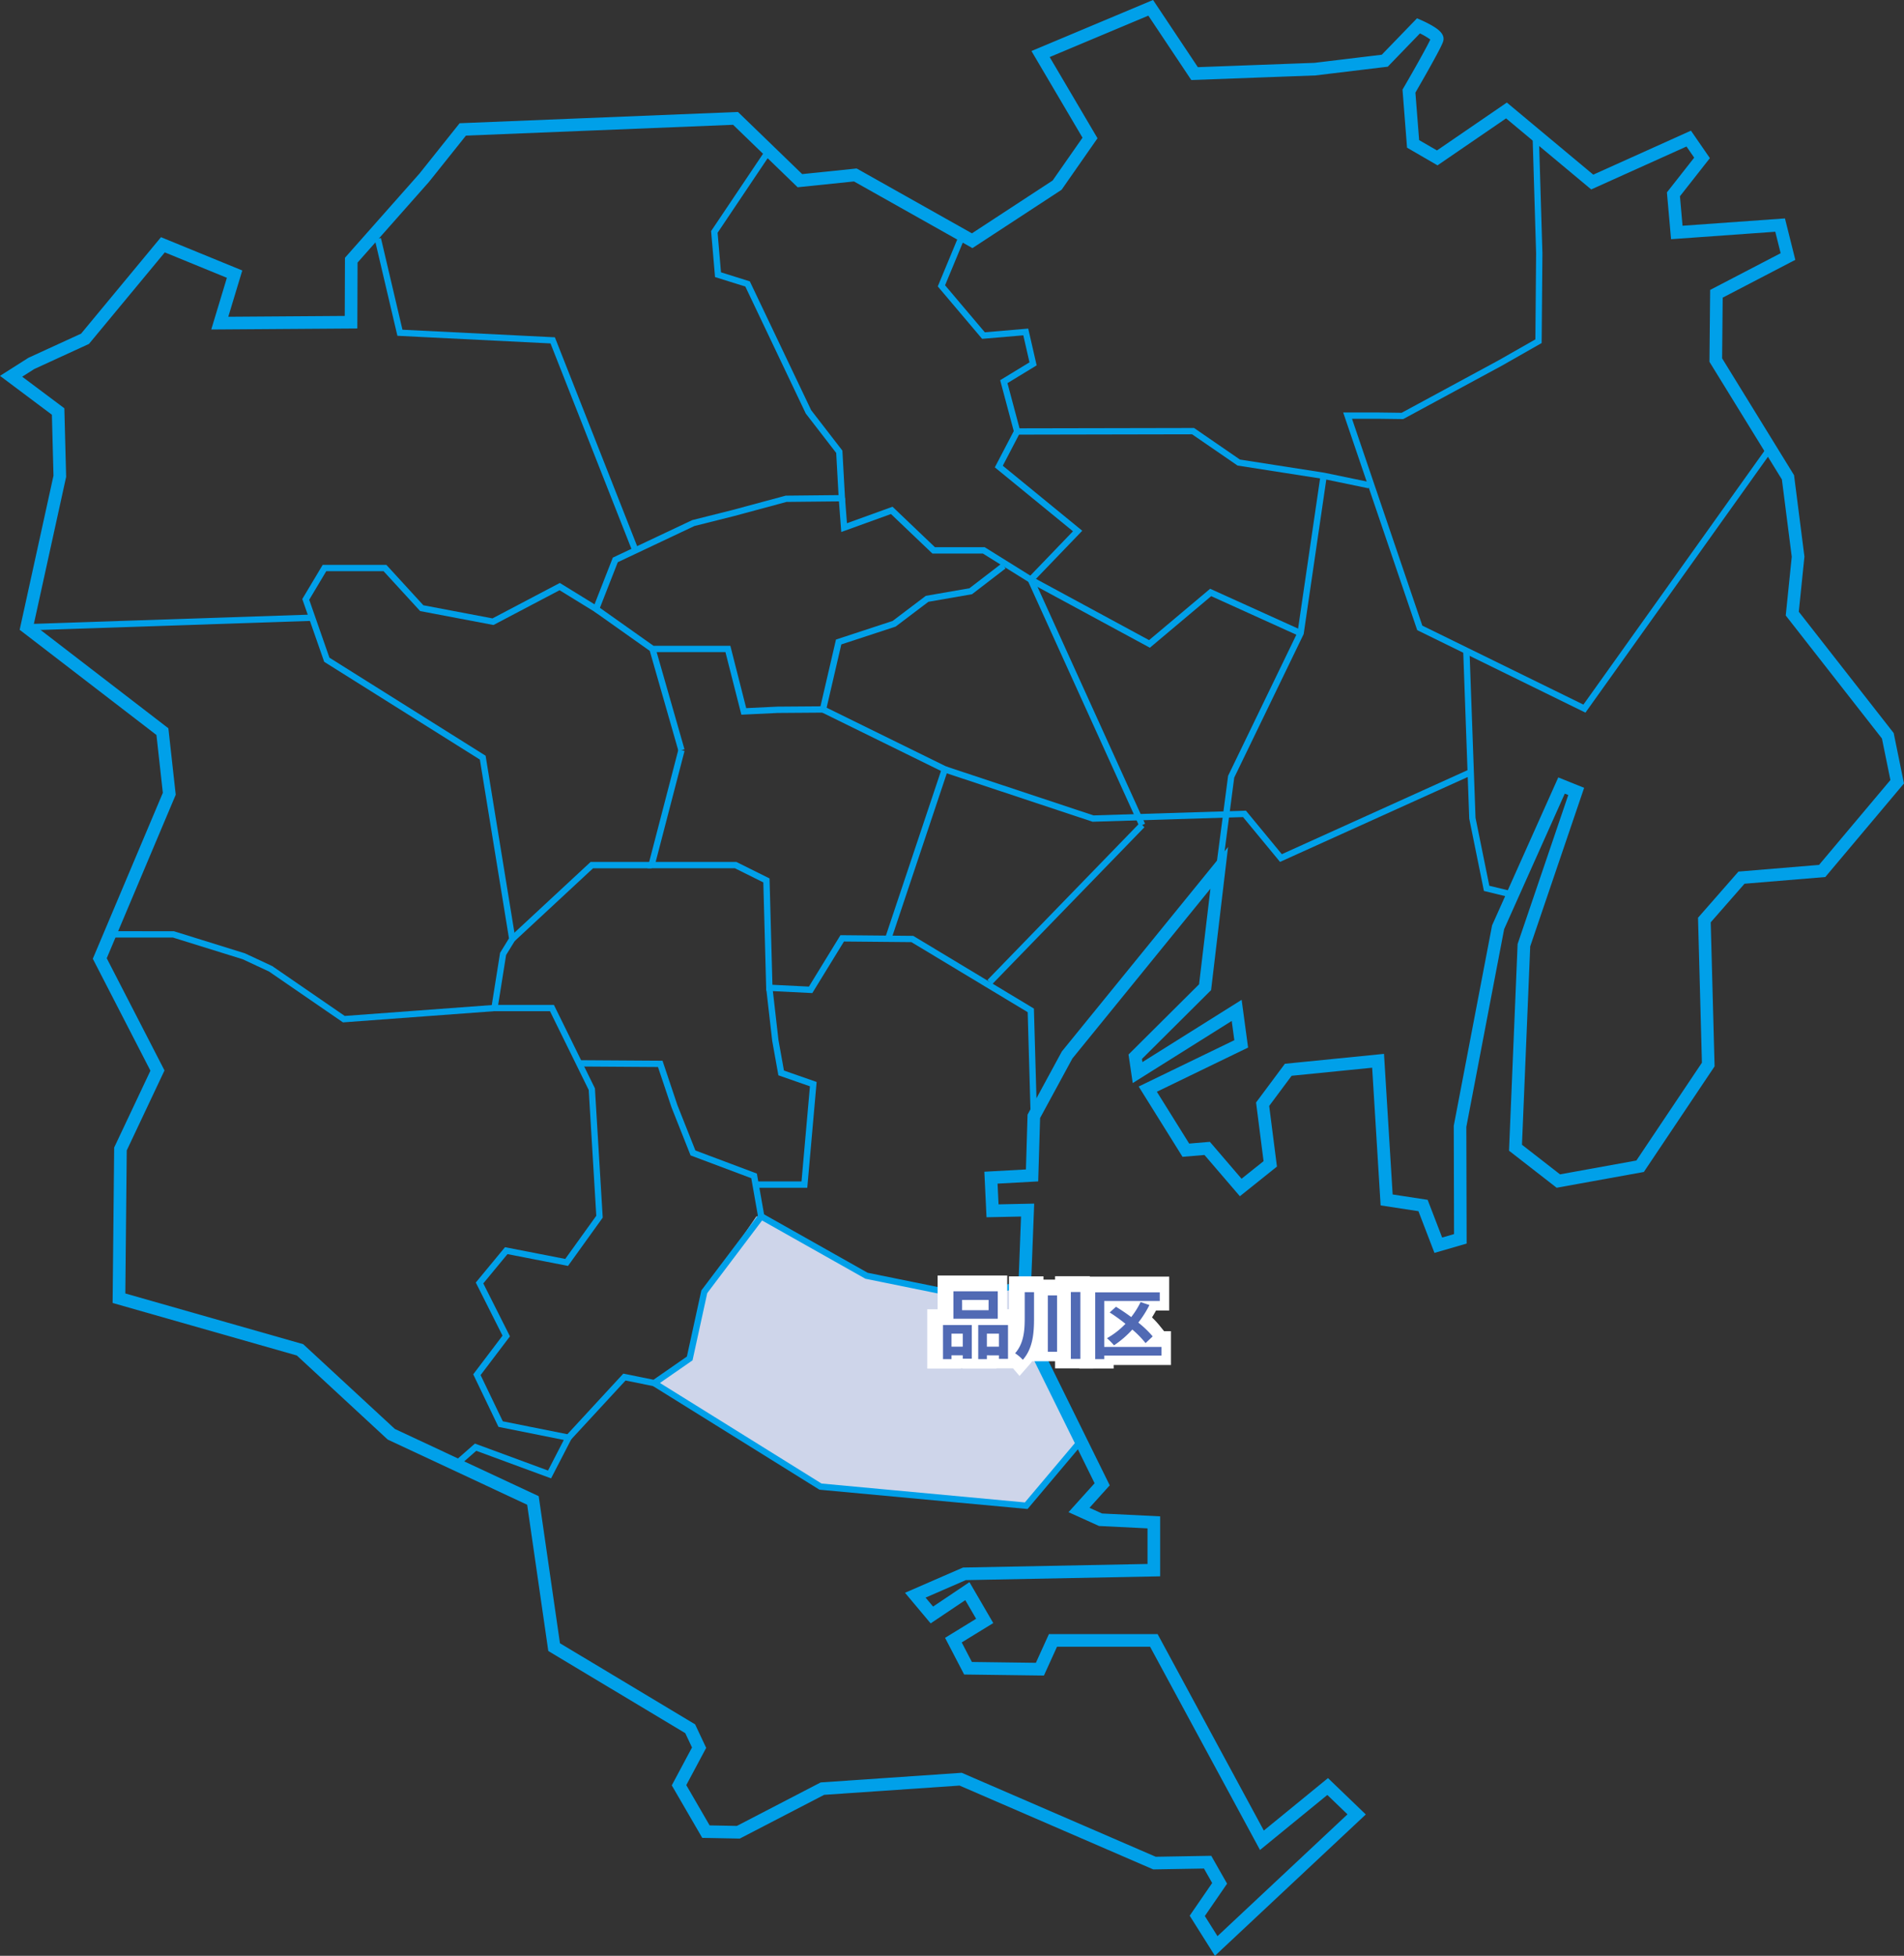<svg xmlns="http://www.w3.org/2000/svg" width="301.744" height="309.799" viewBox="0 0 301.744 309.799"><rect x="0" y="0" width="301.744" height="309.799" fill="#333333" stroke="none"/><g transform="translate(-80.481 -483.759)"><path d="M5146.524,583.054l-15.729-3.263-17.321-9.27-8.284,12.114-2.426,10.459-5.021,3.765,25.938,16.316,32.716,3.1,8.534-10.124-9.455-18.24.921-6.61Z" transform="translate(-4913.111 105.906)" fill="#ced5ea"/><g transform="translate(82.239 485)"><path d="M3518.7,551.981l-28.164,41.76-18.938-10.2v27.678l2.428,9.226,3.885,2.428,7.769-17.481,4.856,2.428-9.226,22.337v33.02l4.37,3.4,13.6-3.4,11.168-13.111V626.275l3.885-5.827,13.6-2.428,12.625-12.625-1.943-7.769-16.024-22.337V556.351Z" transform="translate(-3241.073 -482.05)" fill="none"/><g transform="translate(0 0)"><path d="M227.51,167.557l-12.973-32.923-24.264-1.208-3.585-15.259.973-.229,3.413,14.526,24.156,1.2,13.21,33.523Z" transform="translate(-129.051 -81.477)" fill="#00a0e9"/><path d="M449.552,172.694l-7.675-4.777h-8l-6.565-6.26-7.876,2.848-.406-5.315,1-.076.306,4,7.221-2.612,6.723,6.41h7.885l7.23,4.5,6.758-7.022-12.383-10.126,3-5.744-2.154-8.062,4.648-2.829-.98-4.277-6.526.557-7.029-8.307,3.216-7.745.924.384-2.982,7.182,6.3,7.447,6.877-.587,1.335,5.826-4.625,2.815,2.061,7.715-2.8,5.367,12.592,10.3Z" transform="translate(-287.87 -81.477)" fill="#00a0e9"/><path d="M309.512,311.13l-4.546-15.863-8.795-6.227.578-.816,8.808,6.237h12.18l2.514,9.875,4.982-.238,6.787-.05,2.457-10.577,8.977-2.945,5.259-3.977,6.911-1.2,5.123-3.936.609.793-5.318,4.086-6.915,1.2-5.2,3.931-8.6,2.821-2.508,10.8-7.565.056-5.767.276-2.524-9.912h-10.9l4.411,15.394Z" transform="translate(-203.75 -193.409)" fill="#00a0e9"/><path d="M254.823,443.628l-.68-.733,12.75-11.836h9.673v1h-9.28Z" transform="translate(-175.057 -295.765)" fill="#00a0e9"/><path d="M384.329,432.034l-.469-16.511-18.425-11.095-10.692-.1-5.017,8.168-7.3-.362-.465-17.169-4.5-2.238h-13.85l4.9-18.837.968.252L324.9,391.728H337.7l5.249,2.61.456,16.844,5.783.287,5-8.145,11.53.108.117.07,19.01,11.447.485,17.057Z" transform="translate(-222.75 -256.433)" fill="#00a0e9"/><g transform="translate(0 0)"><path d="M194.3,311.04l-4-6.351,3.563-5.179-1.3-2.294-8.041.139-30.693-13.278-21.459,1.467L119,292.473l-5.952-.114-4.827-8.317,3.205-6-1.065-2.265L88.652,262.758l-3.347-23.166L63.2,229.266,48.8,215.951l-29.194-8.32.247-24.622,5.747-12.17-9.133-17.732,11.1-26.282-1.015-9.162L4.874,101l5.361-24.415-.252-9.649-8.224-6.16,4.476-2.842L6.3,57.9l8.311-3.811L27.272,38.81l12.883,5.274-2.217,7.331,18.457-.129.032-9.214,11.8-13.326L74.6,20.76l.456-.018,43.655-1.766,10.177,9.843,8.636-.891L155.79,38.2l12.79-8.366,4.734-6.782-8.09-13.727,19.27-8.088,7.1,10.643,18.473-.684L220.741,9.91l5.583-5.769.634.274c.034.015.833.361,1.629.813,1.051.6,2.1,1.346,1.925,2.381-.044.261-.111.654-2.4,4.73-.85,1.512-1.7,2.981-2.041,3.571l.589,7.524,2.829,1.637,11.074-7.584,13.694,11.421,15.482-6.969,3,4.351-4.744,6.038L268.406,37l16.232-1.161,1.64,6.561-11.507,5.988L274.678,58l11.4,18.509,1.646,12.9-.894,8.73,15.04,19.219,1.629,7.985-12.47,14.82-12.8,1.061-5.357,6.114.613,22.816-11.212,16.728-13.816,2.5-7.549-5.868,1.361-32.743.046-.136,7.981-23.459-.555-.222-9.607,21.463-5.993,31.327.049,18.477-5.1,1.478-2.54-6.606-5.992-.917-1.341-21.808-12.762,1.275-3.558,4.778,1.231,9.605-5.874,4.7-5.612-6.537-3.479.292-6.947-11.135,15.157-7.338-.412-3.05L181.274,172.8l-.668-4.523,11.181-11.125,1.8-15.141-21.876,26.894-5.119,9.43-.3,10.04-6.442.354.157,3.283,5.649-.119-.728,18.874,12.7,25.752-3.209,3.559,1.99.9,9.21.453v9.5l-30.8.6-6.376,2.771,1.189,1.418,5.765-3.869,3.774,6.484-5,3.067,1.611,3.094,10.141.133,2.065-4.546h17.228L202.048,291.2l10.169-8.309,5.992,5.761Zm-1.6-6.3,2.006,3.187,20.6-19.295-3.194-3.071-10.669,8.718-17.42-32.193H169.272l-2.073,4.563-12.644-.166-3.023-5.809,4.922-3.019-1.719-2.952-5.487,3.683-4.065-4.847,9.195-4,29.237-.566v-5.638l-7.688-.378-4.832-2.184,4.135-4.585L162.908,211.2l.666-17.26-5.473.115-.344-7.211,6.59-.362.258-8.679,5.435-10.012.059-.072L196.383,135.4l-2.692,22.678-10.959,10.9.073.5,15.728-9.865,1.022,7.562-14.458,7,5.122,8.209,3.281-.276,5.02,5.847,3.488-2.788-1.19-9.291,4.568-6.134,15.708-1.57,1.37,22.272,5.545.849,2.3,5.975,1.886-.547-.045-17.162,6.073-31.745.048-.106,10.44-23.323,4.1,1.642-8.545,25.118-1.307,31.425,6.031,4.688,12.1-2.192,10.386-15.495-.617-22.961,6.406-7.311,12.775-1.059L301.349,124.8l-1.341-6.576L284.761,98.737l.953-9.3-1.562-12.247L272.672,58.555l.111-11.392,11.172-5.814-.85-3.4-16.518,1.182-.657-7.416,4.323-5.5-1.218-1.766-15.1,6.8L240.441,19.992l-10.865,7.441-4.83-2.8-.719-9.195.157-.27c1.794-3.08,3.732-6.542,4.249-7.663a9.877,9.877,0,0,0-1.645-.972l-5.1,5.273-11.461,1.384-19.673.729-6.806-10.2-15.637,6.562,7.58,12.86L170,31.3l-14.13,9.243L137.1,29.983l-8.93.921-10.231-9.895L75.6,22.722l-5.857,7.332L58.425,42.833l-.037,10.439-23.15.162,2.477-8.188-9.839-4.028-12.019,14.5L7.192,59.695,5.276,60.911l6.681,5,.284,10.861-.026.119L7.1,100.188,28.442,116.6l1.167,10.527-10.935,25.9L27.829,170.8l-5.982,12.666-.227,22.659,28.186,8.033,14.525,13.427,22.8,10.651L90.5,261.531l21.421,12.848,1.752,3.725-3.153,5.9,3.7,6.379,4.318.083,13.277-6.887,22.359-1.528,30.742,13.3,8.8-.152,2.51,4.415Z" transform="translate(-3.517 -2.482)" fill="#00a0e9"/><path d="M89.951,211.559l-11.7-8.042-4.211-1.965L63,198.12l-9.978-.005v-1l10.13.005,11.254,3.5,4.347,2.029,11.477,7.89,23.3-1.725,1.317-8.273,1.41-2.291-4.614-28.32L86.973,154.446,83.5,144.5l3.235-5.412H96.825l5.866,6.4,10.953,2.078,10.672-5.612,5.5,3.384,2.9-7.4,12.585-5.94,6.35-1.594,8.461-2.28,8.373-.085-.37-6.68-4.822-6.242-.023-.048L153.713,95l-4.8-1.5-.623-7.283,8.9-13.245.83.558-8.7,12.953.536,6.264,4.571,1.434,9.721,20.406,4.947,6.4.445,8.035-9.292.094-8.35,2.25-6.26,1.571L133.5,138.668l-3.19,8.148-6.035-3.712L113.8,148.613l-11.622-2.205-5.793-6.318H87.3l-2.7,4.524,3.2,9.172,24.754,15.535,4.747,29.133-1.5,2.439-1.41,8.858Z" transform="translate(-37.353 -50.854)" fill="#00a0e9"/><path d="M.017,2.009l-.033-1L45.223-.5l.033,1Z" transform="translate(2.47 96.603)" fill="#00a0e9"/><path d="M241.346,577.58l-11.858-4.368-2.893,2.541-.66-.751,3.341-2.933,11.587,4.269,2.5-4.845-10.355-2.071-4-8.322,4.644-6.127-4.237-8.413,4.628-5.6,9.548,1.862,4.92-6.841-1.2-19.92-6.139-12.483h-8.792v-1h9.415l6.5,13.222,1.236,20.476-5.5,7.651-9.593-1.87-3.833,4.639,4.224,8.387-4.652,6.137,3.52,7.322,11.167,2.233Z" transform="translate(-155.77 -344.646)" fill="#00a0e9"/><path d="M283.026,590.4l-.735-.678,9.048-9.8,4.787.971,5.289-3.673,2.292-10.476,8.957-11.858-1.046-5.917L302,545.357l-3.027-7.626-2.138-6.375-12.5-.082.007-1,13.211.086,2.361,7.04,2.849,7.176,9.742,3.657,1.221,6.907-.131.174-8.956,11.857-2.329,10.645-5.963,4.14-4.654-.944Z" transform="translate(-194.316 -363.581)" fill="#00a0e9"/><path d="M384.992,524.629h-7.972v-1h7.057l1.335-15.07-5-1.741-.98-5.464-.954-8.344.994-.114.953,8.328.87,4.841,5.18,1.805Z" transform="translate(-258.813 -337.729)" fill="#00a0e9"/><path d="M411.189,620.4l-.094-.019-15.437-3.137-.069-.039L378.9,607.8l.491-.871,16.62,9.367,15.188,3.086,9.184-1.664.178.984Z" transform="translate(-260.267 -415.932)" fill="#00a0e9"/><path d="M384.73,710.759l-.26-.024L351.748,707.7l-.1-.062L325.3,691.241l.528-.849,26.249,16.331,32.227,2.992,8.923-10.58.764.645Z" transform="translate(-223.641 -472.972)" fill="#00a0e9"/><path d="M609,298.862l-.992-.129,1.9-14.514,11.008-22.74,3.641-24.854.989.145-3.663,25.006-.034.069-10.971,22.663Z" transform="translate(-417.038 -162.574)" fill="#00a0e9"/><path d="M562.953,223.405l-7.186-1.489L542.211,219.8l-.094-.064-7.106-4.885-27.733.054,0-1,28.044-.055,7.269,5,13.369,2.086,7.2,1.492Z" transform="translate(-347.847 -147.299)" fill="#00a0e9"/><path d="M533.012,299.47,513.9,289.128l.476-.879,18.509,10.017,9.678-8.138,14.536,6.581-.412.911L542.729,291.3Z" transform="translate(-352.539 -198.11)" fill="#00a0e9"/><path d="M531.336,327.758l-4.468-9.84L513.687,288.9l.911-.414,17.649,38.863Z" transform="translate(-352.539 -198.11)" fill="#00a0e9"/><path d="M.359,25.247l-.718-.7L23.8-.348l.718.7Z" transform="translate(155.091 129.441)" fill="#00a0e9"/><path d="M524.221,398.279l-5.863-7.1-23.845.739-23.568-7.825.315-.949,23.4,7.769,24.158-.749,5.689,6.892,29.637-13.4.412.911Z" transform="translate(-323.121 -262.994)" fill="#00a0e9"/><path d="M420.883,390.127l-.948-.317,8.844-26.425-18.92-9.293.441-.9,19.7,9.678Z" transform="translate(-281.411 -242.508)" fill="#00a0e9"/><path d="M738.721,363.2l-3.7-.9-2.33-11.474,0-.041-.955-26.526,1-.036.954,26.485,2.187,10.77,3.085.747Z" transform="translate(-501.608 -222.414)" fill="#00a0e9"/><path d="M710.474,157.584,683.81,144.516l-.067-.2-11.662-34.274h5.684l3.579.046,15.38-8.32,5.814-3.309.116-13.619-.565-18.762,1-.03.565,18.782v.01l-.121,14.2-6.328,3.6-15.614,8.446-3.836-.049h-4.277L684.623,143.8l25.529,12.512,28.929-40.534.814.581Z" transform="translate(-460.972 -45.943)" fill="#00a0e9"/></g></g><g transform="translate(113.958 97.969)"><path d="M37.665,7.292h-4.2V5.672h4.2ZM39.117,4.3H32.085V8.648h7.032Zm-5.544,6.708v2.064H31.785V11.012Zm-3.132,4.032h1.344v-.6h1.788v.54H35V9.644h-4.56Zm6.948-1.968V11.012H39.3v2.064ZM36.021,9.644v5.4h1.368v-.6H39.3V15h1.44V9.644Zm7.368-5.208V8.564c0,1.98-.156,4-1.524,5.556a6.341,6.341,0,0,1,1.224,1.032c1.6-1.812,1.776-4.248,1.776-6.576V4.436Zm3.66.516V13.88h1.464V4.952Zm3.648-.54v10.6h1.512V4.412Zm14.364,8.7H55.989V5.84h8.8V4.472H54.561V15.044h1.428V14.48h9.072Zm-1.392-1.668a15.5,15.5,0,0,0-2.28-2.184,16.782,16.782,0,0,0,1.764-2.784l-1.4-.468a13.156,13.156,0,0,1-1.488,2.376c-.8-.6-1.644-1.164-2.412-1.632l-1,.9a27.037,27.037,0,0,1,2.5,1.8,12.6,12.6,0,0,1-2.928,2.28,10.967,10.967,0,0,1,1.116,1.128,15.512,15.512,0,0,0,2.9-2.5,15.687,15.687,0,0,1,2.1,2.148Z" transform="translate(2.792 100.531)" fill="#516ab4"/><path d="M30.085,2.3H41.117v5.34h.272V2.436h5.476v.516H48.7v-.54h5.512v.06H66.785V7.84H64.7q-.3.554-.64,1.1a13.242,13.242,0,0,1,1.17,1.255l.74.921h1.093V16.48H57.989v.564H52.561v-.036H48.7V15.88H45.065q-.22.3-.475.594l-1.526,1.733L42.032,17H39.389v.048H34.021v-.06h-.236v.06H28.441v-9.4h1.644Z" transform="translate(2.792 100.531)" fill="#fff"/></g><path d="M37.665,7.292h-4.2V5.672h4.2ZM39.117,4.3H32.085V8.648h7.032Zm-5.544,6.708v2.064H31.785V11.012Zm-3.132,4.032h1.344v-.6h1.788v.54H35V9.644h-4.56Zm6.948-1.968V11.012H39.3v2.064ZM36.021,9.644v5.4h1.368v-.6H39.3V15h1.44V9.644Zm7.368-5.208V8.564c0,1.98-.156,4-1.524,5.556a6.341,6.341,0,0,1,1.224,1.032c1.6-1.812,1.776-4.248,1.776-6.576V4.436Zm3.66.516V13.88h1.464V4.952Zm3.648-.54v10.6h1.512V4.412Zm14.364,8.7H55.989V5.84h8.8V4.472H54.561V15.044h1.428V14.48h9.072Zm-1.392-1.668a15.5,15.5,0,0,0-2.28-2.184,16.782,16.782,0,0,0,1.764-2.784l-1.4-.468a13.156,13.156,0,0,1-1.488,2.376c-.8-.6-1.644-1.164-2.412-1.632l-1,.9a27.037,27.037,0,0,1,2.5,1.8,12.6,12.6,0,0,1-2.928,2.28,10.967,10.967,0,0,1,1.116,1.128,15.512,15.512,0,0,0,2.9-2.5,15.687,15.687,0,0,1,2.1,2.148Z" transform="translate(117.25 199)" fill="#516ab4"/></g></g></svg>